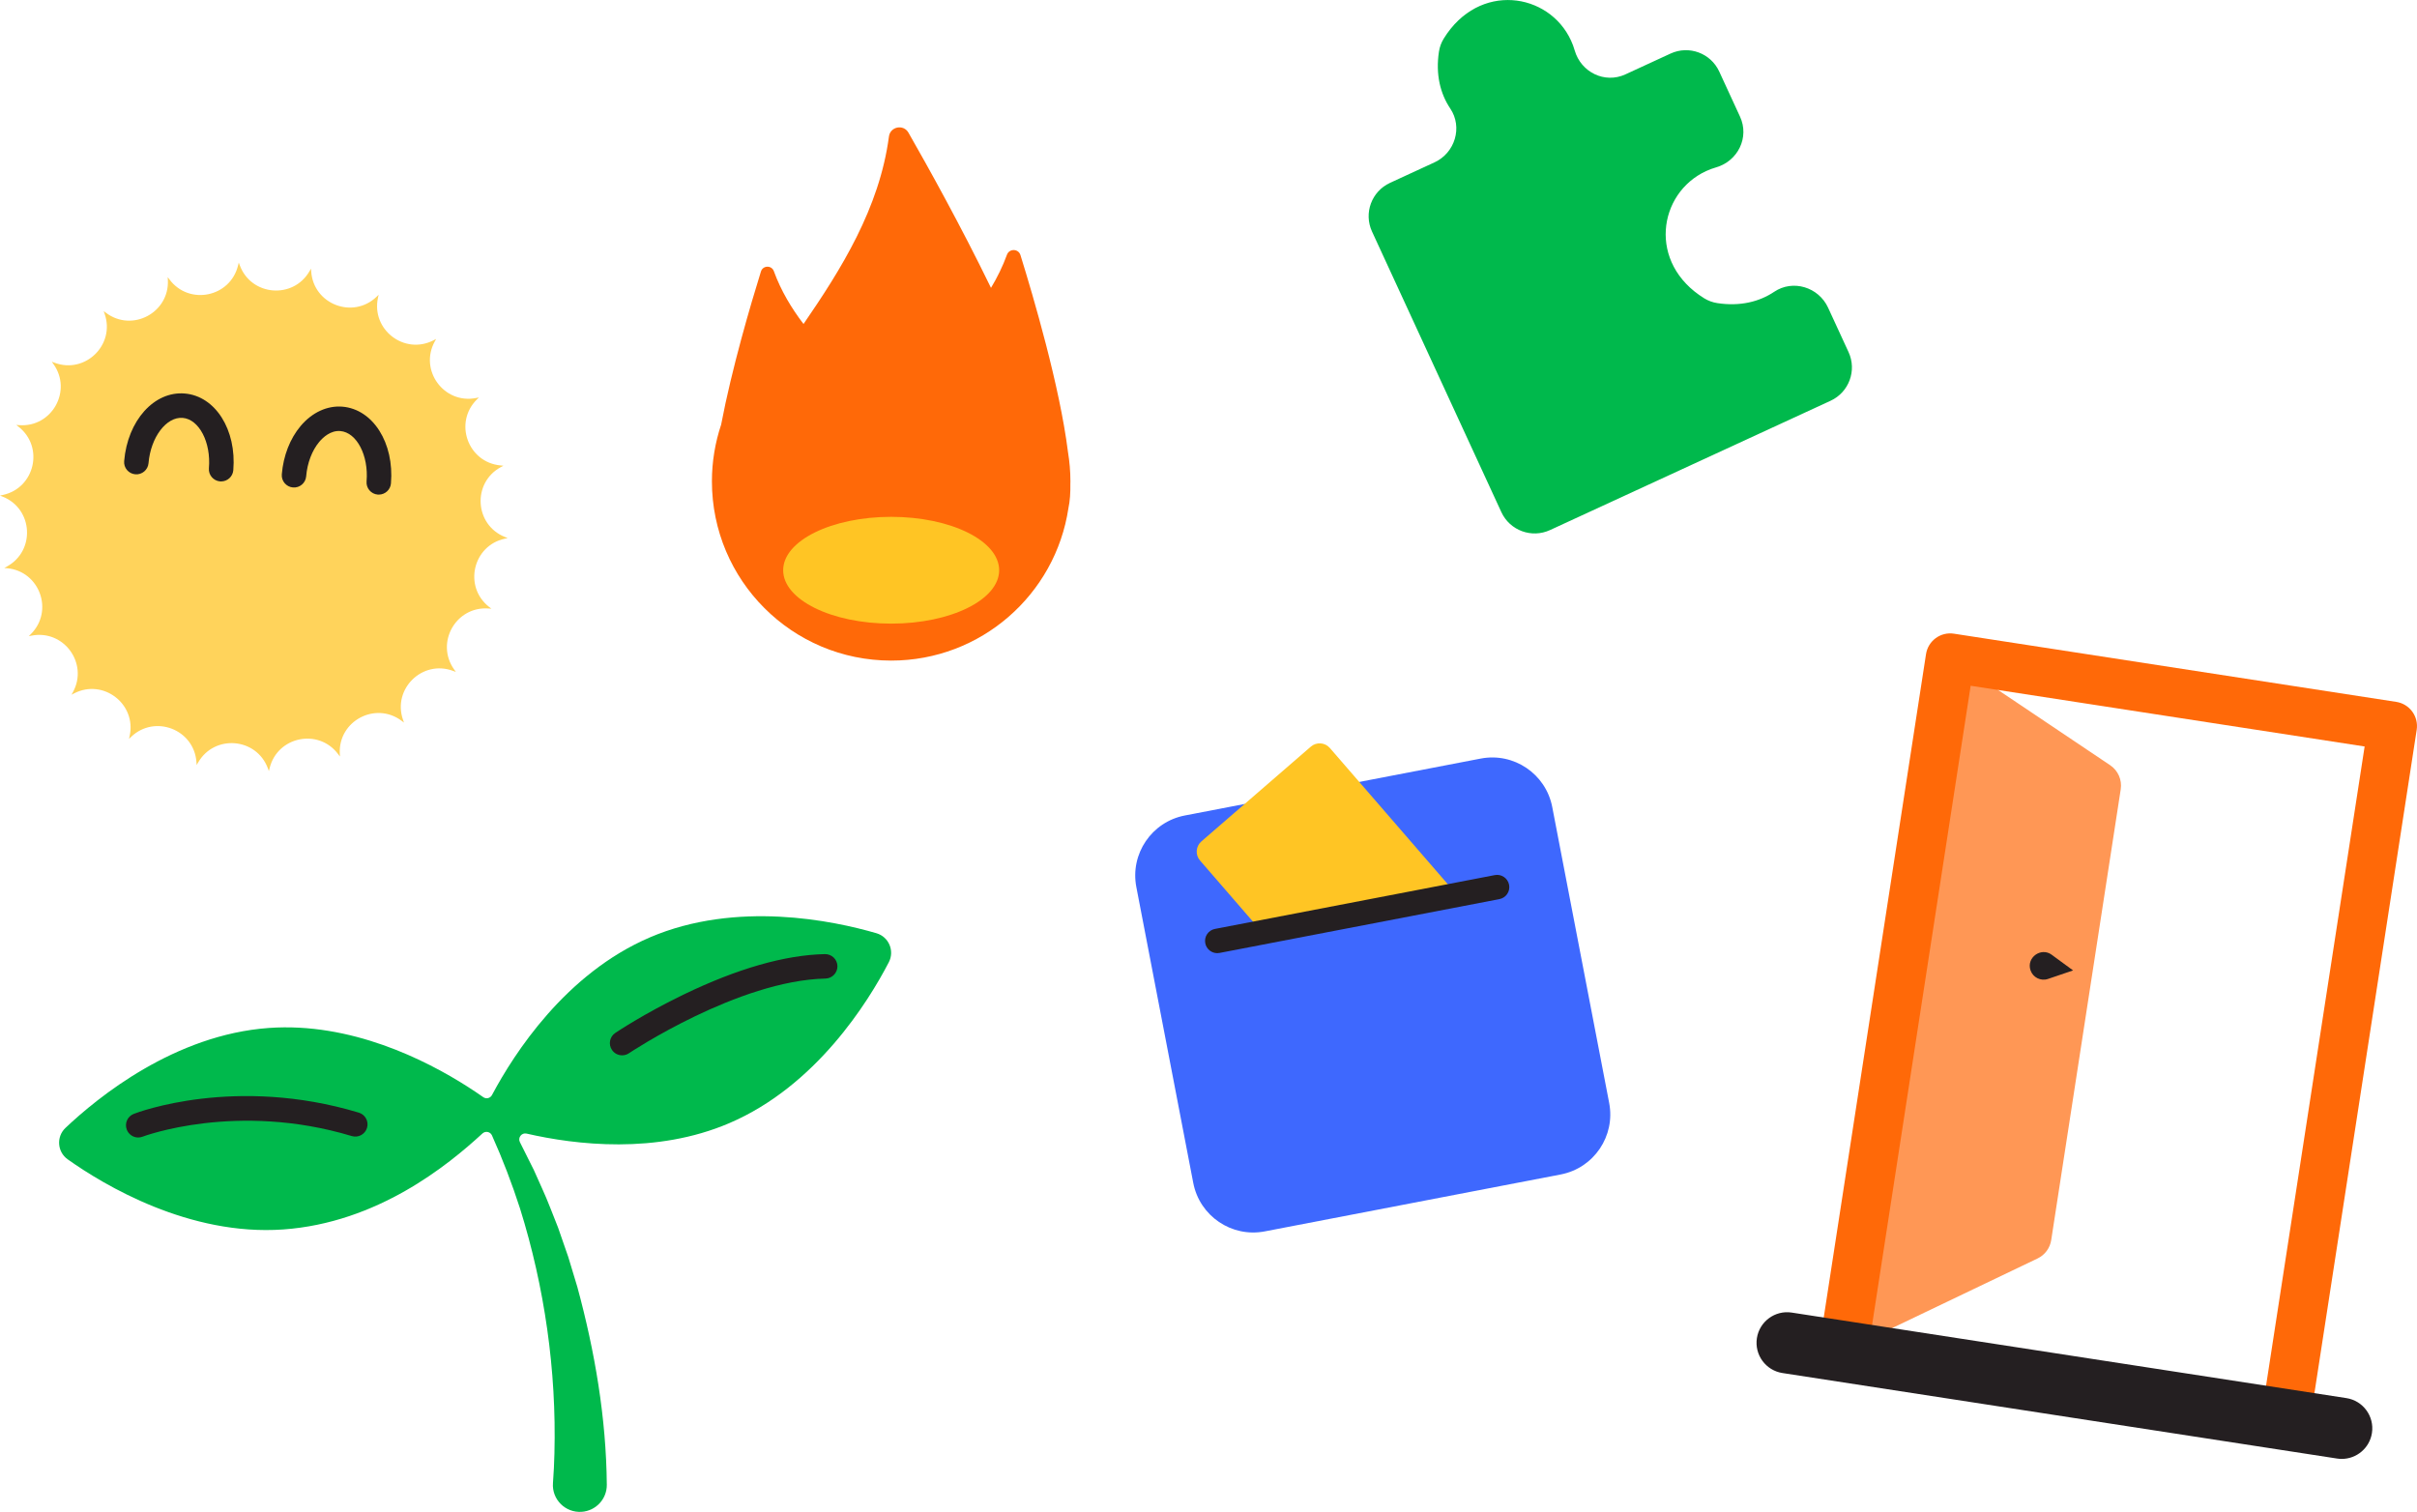 <?xml version="1.0" encoding="UTF-8"?>
<svg xmlns="http://www.w3.org/2000/svg" id="b" width="988.1" height="618.12" viewBox="0 0 988.1 618.12">
  <defs>
    <style>.e{fill:#00b94c;}.f{fill:#ffc524;}.g{fill:#ffd35b;}.h{fill:#3e68fe;}.i{fill:#ff6908;}.j{fill:#241f21;}.k{fill:#ff9755;}</style>
  </defs>
  <g id="c">
    <path class="e" d="M696.73,121.97c1.62,1,3.44,1.66,5.32,1.95,9.33,1.43,17.25-.58,23.25-4.62,7.66-5.16,18.16-1.93,22.03,6.46l8.38,18.18c3.47,7.52.18,16.43-7.34,19.9l-114.7,52.87c-7.52,3.47-16.43.18-19.9-7.34l-52.87-114.7c-3.47-7.52-.18-16.43,7.34-19.9l18.18-8.38c8.39-3.86,11.62-14.37,6.46-22.03-4.04-6-6.05-13.91-4.62-23.25.29-1.88.95-3.7,1.95-5.32,14.37-23.29,42.98-18.88,52.03.75.62,1.33,1.12,2.69,1.51,4.06,2.58,8.95,12.28,13.7,20.73,9.81l18.46-8.51c7.52-3.47,16.43-.18,19.9,7.34l8.51,18.46c3.9,8.46-.86,18.16-9.81,20.73-1.37.39-2.73.9-4.06,1.51-19.63,9.05-24.04,37.65-.75,52.03Z"></path>
    <path class="h" d="M605.33,310.13l-120.97,23.27c-13.55,2.61-22.42,15.7-19.81,29.25l23.27,120.97c2.61,13.55,15.7,22.42,29.25,19.81l120.97-23.27c13.55-2.61,22.42-15.7,19.81-29.25l-23.27-120.97c-2.61-13.55-15.7-22.42-29.25-19.81Z"></path>
    <path class="f" d="M595.63,365.82h0s-79.63,15.33-79.63,15.33l-25.43-29.36c-1.99-2.3-1.74-5.79.56-7.78l44.76-38.76c2.3-1.99,5.79-1.74,7.78.56l51.96,60.01Z"></path>
    <path class="j" d="M497.63,389.68c-2.35,0-4.44-1.66-4.9-4.06-.52-2.71,1.25-5.33,3.97-5.85l114.39-22c2.71-.52,5.33,1.25,5.85,3.97.52,2.71-1.25,5.33-3.97,5.85l-114.39,22c-.32.06-.64.09-.95.09Z"></path>
    <path class="i" d="M437.6,196.79c0-4.12-.36-8.15-1.01-12.08-3.34-26.71-14.17-63.56-19.42-80.43-.83-2.66-4.56-2.75-5.52-.13-1.75,4.8-3.97,9.29-6.52,13.54-12.28-25.28-25.76-49.5-33.74-63.45-2.04-3.57-7.44-2.5-7.98,1.57-3.89,29.39-19.63,54.4-34.92,76.65-4.95-6.49-9.22-13.6-12.13-21.59-.91-2.51-4.48-2.42-5.28.13-4.13,13.28-11.88,39.5-16.27,62.6-2.43,7.29-3.77,15.08-3.77,23.19,0,40.47,32.81,73.28,73.28,73.28,36.74,0,67.16-27.03,72.46-62.29,0,0,0-.01,0-.02.63-2.82.86-6.31.8-10.27,0-.24.02-.47.02-.71Z"></path>
    <ellipse class="f" cx="364.32" cy="233.13" rx="44.15" ry="21.83"></ellipse>
    <path class="k" d="M753.54,552.53l79.45-38.03c2.98-1.43,5.06-4.23,5.57-7.5l28.42-184.32c.59-3.83-1.09-7.66-4.31-9.83l-65.4-43.9-43.72,283.57Z"></path>
    <path class="i" d="M934.37,590.41c-.51,0-1.02-.04-1.52-.12l-180.83-27.88c-5.46-.84-9.2-5.95-8.36-11.41l43.72-283.57c.84-5.46,5.95-9.2,11.41-8.36l180.83,27.88c2.62.4,4.97,1.83,6.54,3.97,1.57,2.14,2.22,4.81,1.82,7.44l-43.72,283.58c-.4,2.62-1.83,4.97-3.97,6.54-1.73,1.26-3.8,1.93-5.91,1.93ZM764.95,544.17l161.06,24.83,40.68-263.81-161.06-24.83-40.68,263.81Z"></path>
    <path class="j" d="M957.34,596.45c-.63,0-1.27-.05-1.92-.15l-226.73-34.96c-6.82-1.05-11.5-7.44-10.45-14.26,1.05-6.82,7.44-11.51,14.26-10.45l226.73,34.96c6.82,1.05,11.5,7.44,10.45,14.26-.95,6.18-6.28,10.6-12.34,10.6Z"></path>
    <path class="j" d="M838.77,390.34l8.73,6.4-10.25,3.48c-2.95,1-6.15-.58-7.15-3.53-1.78-5.21,4.32-9.57,8.67-6.36h0Z"></path>
    <path class="e" d="M265.66,383.25c-34.41,14.71-55.49,47.48-64.43,64.26-.04.07-.08.14-.12.21-.7,1.29-2.35,1.68-3.54.84-1.85-1.3-3.99-2.75-6.39-4.28-17.25-11.02-47.81-26.4-81.25-24.02-38.51,2.75-69.89,28.29-83.17,40.87-3.81,3.61-3.36,9.82.92,12.85,14.93,10.58,49.62,31.4,88.13,28.66s67.27-26.21,81.42-39.24c1.23-1.13,3.21-.74,3.89.78,4.38,9.74,8.19,19.74,11.46,29.85,10.08,32.22,14.94,66.38,14.08,100.08-.1,4.07-.29,8.14-.6,12.2-.52,6.69,5.08,12.25,11.77,11.77h0c5.79-.41,10.29-5.25,10.24-11.05-.23-27.31-4.9-54.56-12.03-80.82-.8-2.67-2.92-9.68-3.7-12.25-.91-2.61-3.24-9.35-4.19-12.07-1.83-4.51-4.39-11.42-6.42-15.76l-3.47-7.75c-1.26-2.54-4.47-8.97-5.69-11.38h0c-.99-1.86.66-4.02,2.71-3.55,20.1,4.62,52.93,8.55,82.84-4.26,35.5-15.18,56.82-49.57,65.25-65.81,2.42-4.66-.03-10.38-5.07-11.85-17.56-5.12-57.16-13.47-92.65,1.71Z"></path>
    <path class="j" d="M254.32,431.45c-1.61,0-3.19-.77-4.15-2.21-1.54-2.29-.93-5.4,1.36-6.94.48-.32,11.84-7.93,28.03-15.74,21.96-10.59,41.36-16.14,57.68-16.49,2.77-.03,5.05,2.13,5.11,4.89.06,2.76-2.13,5.05-4.89,5.11-35.67.77-79.9,30.23-80.34,30.53-.86.58-1.83.85-2.79.85Z"></path>
    <path class="j" d="M56.51,465.05c-2.01,0-3.9-1.21-4.67-3.2-1-2.57.28-5.46,2.85-6.46,1.67-.65,41.5-15.72,92.01-.5,2.64.8,4.14,3.59,3.34,6.23-.8,2.64-3.59,4.14-6.23,3.34-47.06-14.18-85.13.1-85.51.25-.59.23-1.2.34-1.8.34Z"></path>
  </g>
  <g id="d">
    <path class="g" d="M126.53,110.88l.61-1.05.09,1.21c.95,13.34,17,19.54,26.68,10.32l.88-.84-.26,1.19c-2.84,13.06,10.8,23.54,22.69,17.42l1.08-.56-.58,1.06c-6.41,11.73,3.73,25.63,16.86,23.1l1.19-.23-.86.86c-9.45,9.45-3.64,25.64,9.67,26.92l1.21.12-1.07.58c-11.73,6.41-10.72,23.58,1.69,28.55l1.13.45-1.19.26c-13.06,2.84-16.93,19.6-6.42,27.87l.95.75-1.21-.09c-13.33-.96-21.76,14.04-14.01,24.94l.7.99-1.14-.42c-12.53-4.67-24.84,7.34-20.47,19.98l.4,1.15-.97-.73c-10.7-8.01-25.9.05-25.27,13.4l.06,1.21-.73-.97c-8.01-10.7-24.86-7.25-28.02,5.74l-.29,1.18-.42-1.14c-4.67-12.53-21.81-13.96-28.5-2.39l-.61,1.05-.09-1.21c-.95-13.34-17-19.54-26.68-10.32l-.88.84.26-1.19c2.84-13.06-10.8-23.54-22.69-17.42l-1.08.56.58-1.06c6.41-11.73-3.73-25.63-16.86-23.1l-1.19.23.86-.86c9.45-9.45,3.64-25.64-9.67-26.92l-1.21-.12,1.07-.58c11.73-6.41,10.72-23.58-1.69-28.55l-1.13-.45,1.19-.26c13.06-2.84,16.93-19.6,6.42-27.87l-.95-.75,1.21.09c13.33.96,21.76-14.04,14.01-24.94l-.7-.99,1.14.42c12.53,4.67,24.84-7.34,20.47-19.98l-.4-1.15.97.73c10.7,8.01,25.9-.05,25.27-13.4l-.06-1.21.73.97c8.01,10.7,24.86,7.25,28.02-5.74l.29-1.18.42,1.14c4.67,12.53,21.81,13.96,28.5,2.39Z"></path>
    <path class="j" d="M90.39,196.83c-.14,0-.28,0-.42-.02-2.75-.23-4.8-2.65-4.56-5.4.89-10.59-4.02-20-10.71-20.56-6.68-.56-13.09,7.91-13.98,18.5-.23,2.75-2.65,4.8-5.4,4.56-2.75-.23-4.8-2.65-4.56-5.4,1.39-16.54,12.27-28.69,24.78-27.63,12.51,1.05,21.22,14.82,19.84,31.36-.22,2.61-2.4,4.58-4.98,4.58Z"></path>
    <path class="j" d="M154.84,202.22c-.14,0-.28,0-.42-.02-2.75-.23-4.8-2.65-4.56-5.4.89-10.59-4.02-20-10.71-20.57-3.99-.34-7.11,2.61-8.61,4.39-2.96,3.52-4.92,8.66-5.37,14.11-.23,2.75-2.64,4.8-5.4,4.56-2.75-.23-4.8-2.65-4.56-5.4.63-7.57,3.36-14.57,7.68-19.71,4.67-5.55,10.89-8.44,17.1-7.92,12.51,1.05,21.22,14.82,19.84,31.37-.22,2.61-2.4,4.58-4.98,4.58Z"></path>
  </g>
</svg>
